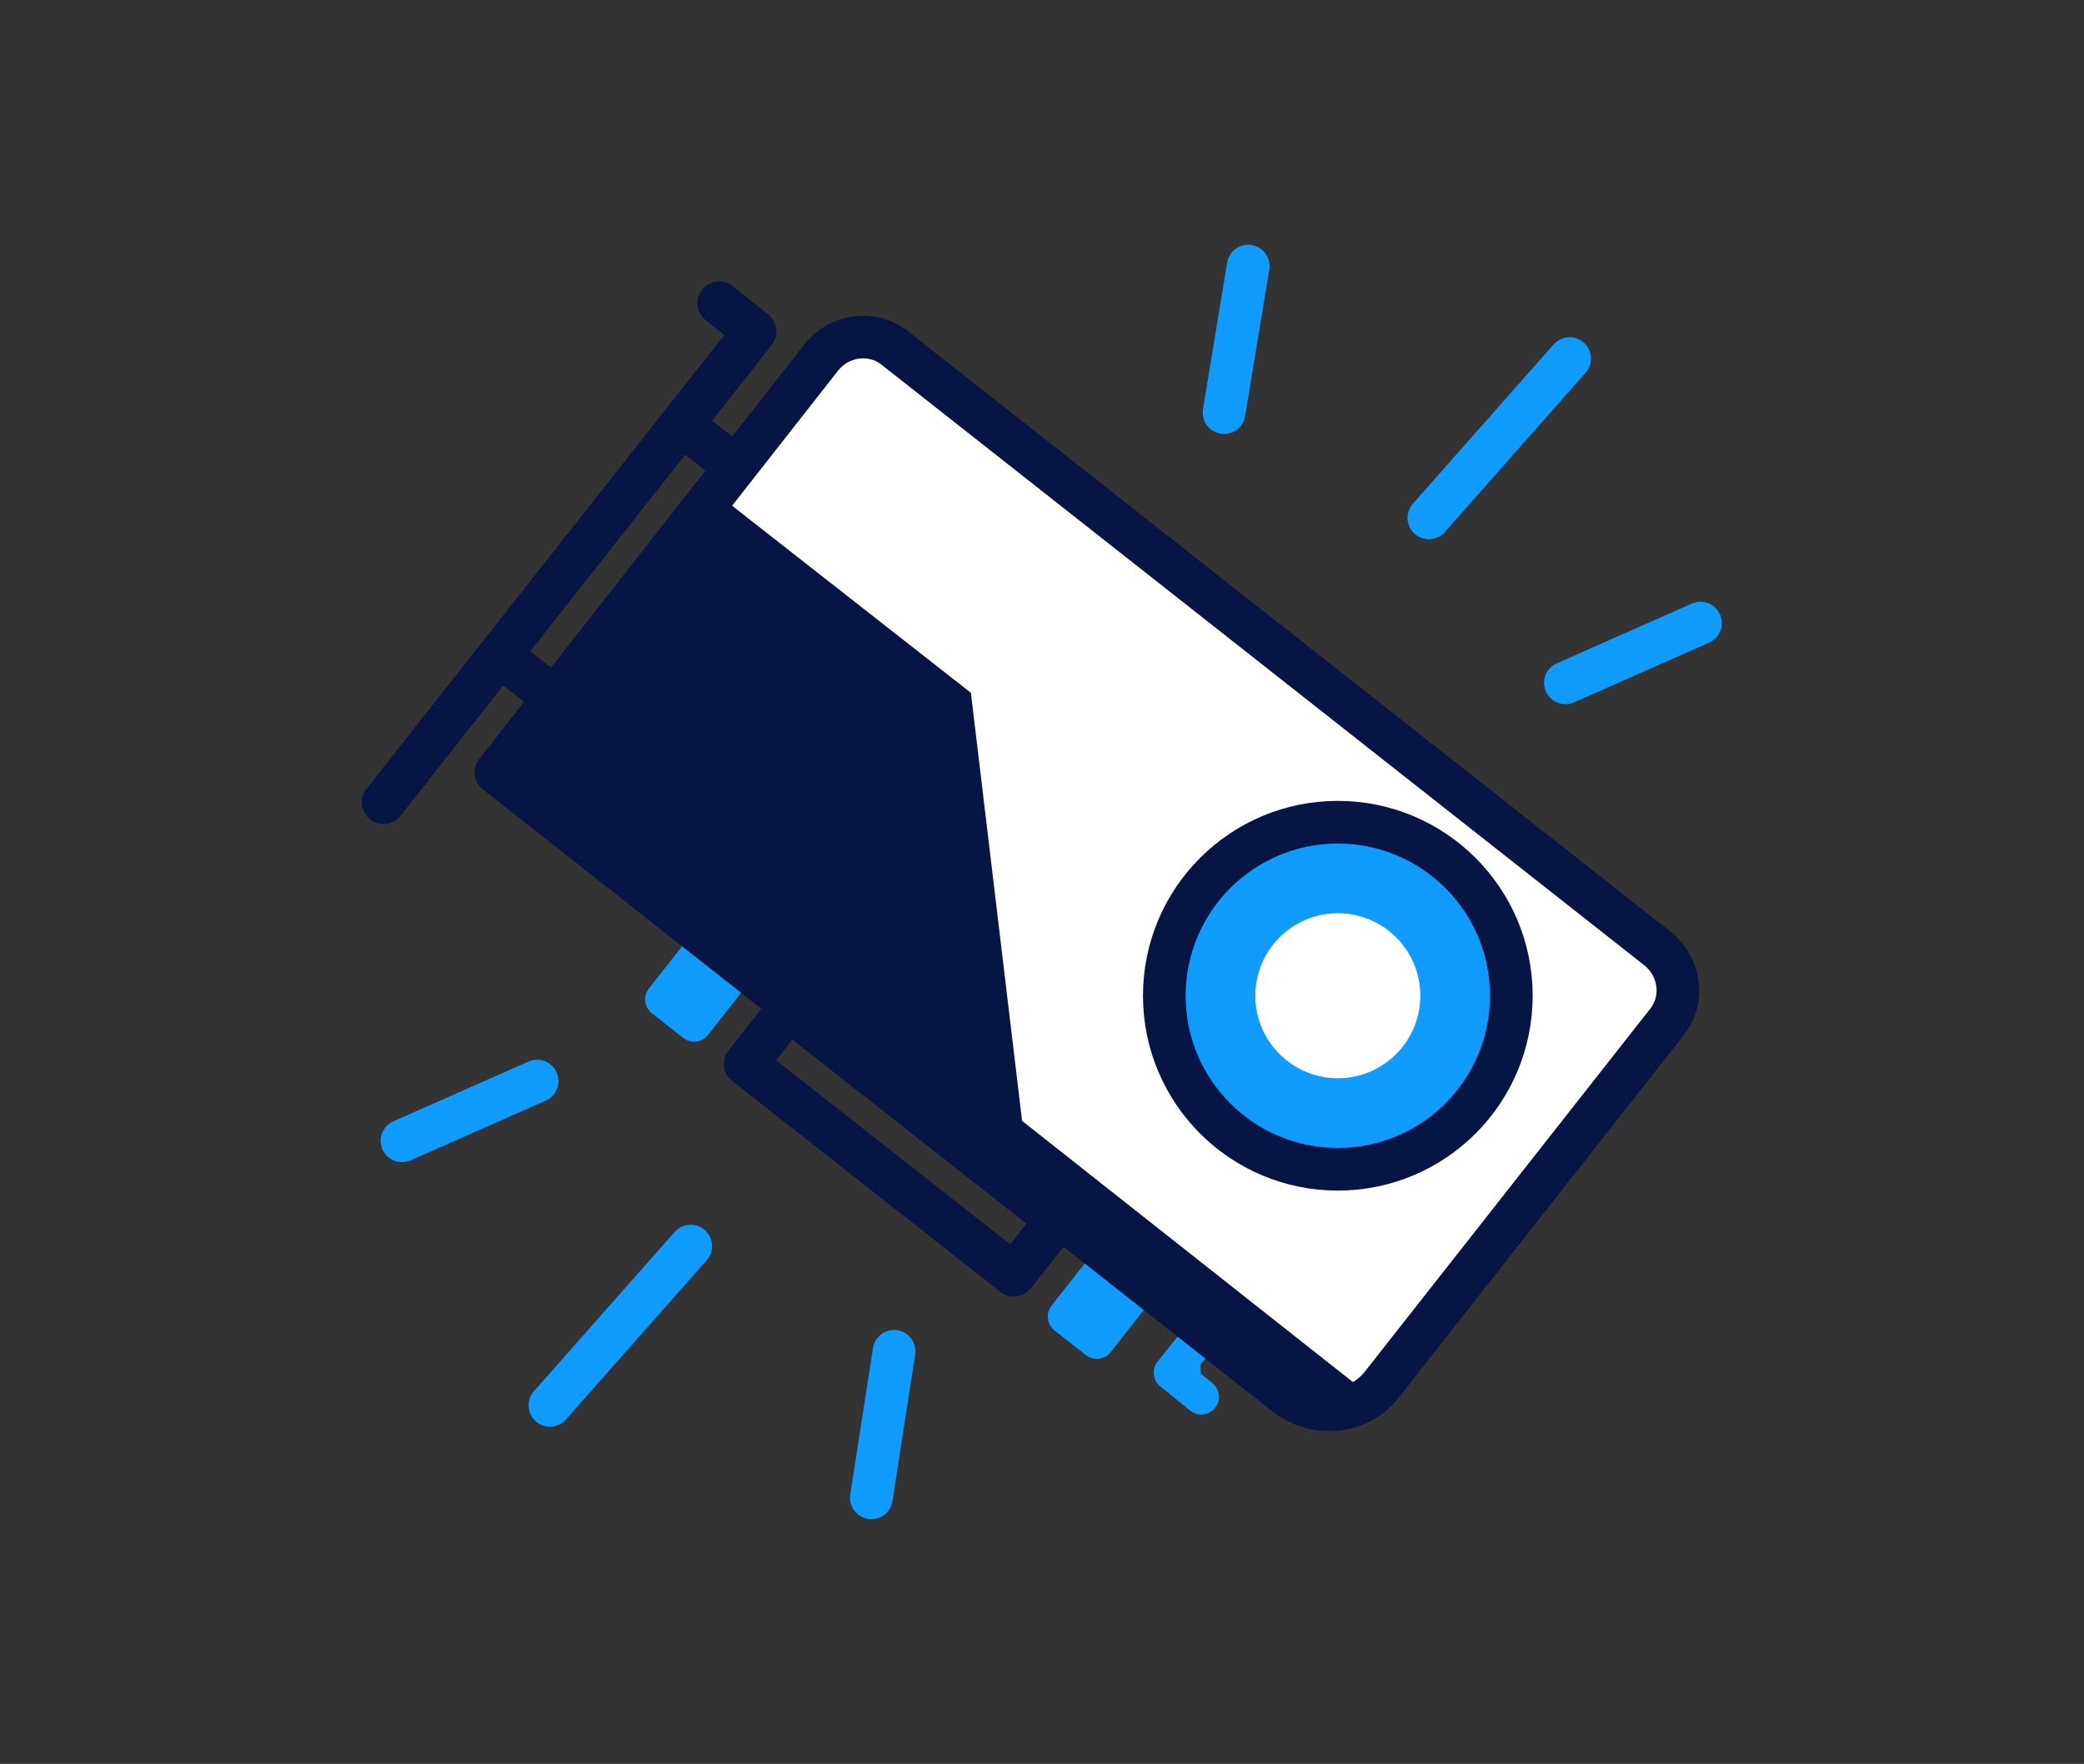 <svg viewBox="0 0 768 650" xmlns="http://www.w3.org/2000/svg" xmlns:xlink="http://www.w3.org/1999/xlink"><rect x="0" y="0" width="768" height="650" fill="#333333" stroke="none"/><clipPath id="a"><path d="m474.148 514.206-291.409-229.563 120.023-153.042c6.814-8.386 18.868-9.958 27.254-3.145l280.927 221.177c8.386 6.814 9.958 18.869 3.145 27.255l-104.299 132.601c-8.386 11.531-24.634 13.103-35.64 4.717z"/></clipPath><clipPath id="b"><path d="m474.148 514.206-291.409-229.563 120.023-153.042c6.814-8.386 18.868-9.958 27.254-3.145l280.927 221.177c8.386 6.814 9.958 18.869 3.145 27.255l-104.299 132.601c-8.386 11.531-24.634 13.103-35.64 4.717z"/></clipPath><path d="m245.18 355.507h25.681v14.675h-25.681z" fill="#0f9bff" stroke="#0f9bff" stroke-linecap="round" stroke-linejoin="round" stroke-width="13.028" transform="matrix(.618 -.786 .786 .618 -186.688 341.275)"/><path d="m393.607 472.437h25.681v14.675h-25.681z" fill="#0f9bff" stroke="#0f9bff" stroke-linecap="round" stroke-linejoin="round" stroke-width="13.028" transform="matrix(.618 -.786 .786 .618 -221.935 502.558)"/><path d="m442.177 492.717-10.482 13.103 11.007 8.91" fill="#0f9bff" stroke="#0f9bff" stroke-linecap="round" stroke-linejoin="round" stroke-width="13.029"/><path d="m474.148 514.206-291.409-229.563 120.023-153.042c6.814-8.386 18.868-9.958 27.254-3.145l280.927 221.177c8.386 6.814 9.958 18.868 3.145 27.254l-104.299 132.602c-8.386 11.531-24.634 13.103-35.64 4.717z" fill="#fff"/><g clip-path="url(#a)"><path d="m506.119 515.255-129.457-102.203-18.868-157.759-94.341-73.9-80.714 103.251 291.409 229.563 19.916 15.723z" fill="#071545"/></g><g clip-path="url(#b)"><circle cx="493.016" cy="366.929" fill="#0f9bff" r="63.942" stroke="#071545" stroke-linecap="round" stroke-linejoin="round" stroke-width="15.723"/><circle cx="493.016" cy="366.929" fill="#fff" r="30.399"/></g><g stroke-linecap="round" stroke-linejoin="round"><path d="m474.148 514.206-291.409-229.563 120.023-153.042c6.814-8.386 18.868-9.958 27.254-3.145l280.927 221.177c8.386 6.814 9.958 18.868 3.145 27.254l-104.299 132.602c-8.386 11.531-24.634 13.103-35.64 4.717z" fill="none" stroke="#071545" stroke-width="15.723"/><path d="m265.025 111.684 13.103 10.482-136.795 173.483" fill="none" stroke="#071545" stroke-width="16"/><path d="m319.367 358.076h25.681v125.784h-25.681z" fill="none" stroke="#071545" stroke-width="16" transform="matrix(.618 -.786 .786 .618 -204.053 421.766)"/><path d="m252.971 157.807 16.772 13.103" fill="none" stroke="#071545" stroke-width="16"/><path d="m186.408 243.238 16.248 12.579" fill="none" stroke="#071545" stroke-width="16"/><path d="m451.087 152.041 8.91-53.984" fill="none" stroke="#0f9bff" stroke-width="15.723"/><path d="m526.56 190.826 51.888-58.701" fill="none" stroke="#0f9bff" stroke-width="15.723"/><path d="m576.875 251.624 49.791-22.013" fill="none" stroke="#0f9bff" stroke-width="15.723"/><path d="m329.492 497.959-8.386 53.984" fill="none" stroke="#0f9bff" stroke-width="15.723"/><path d="m254.543 459.174-51.888 58.701" fill="none" stroke="#0f9bff" stroke-width="15.723"/><path d="m197.939 398.376-49.791 22.013" fill="none" stroke="#0f9bff" stroke-width="15.723"/></g></svg>